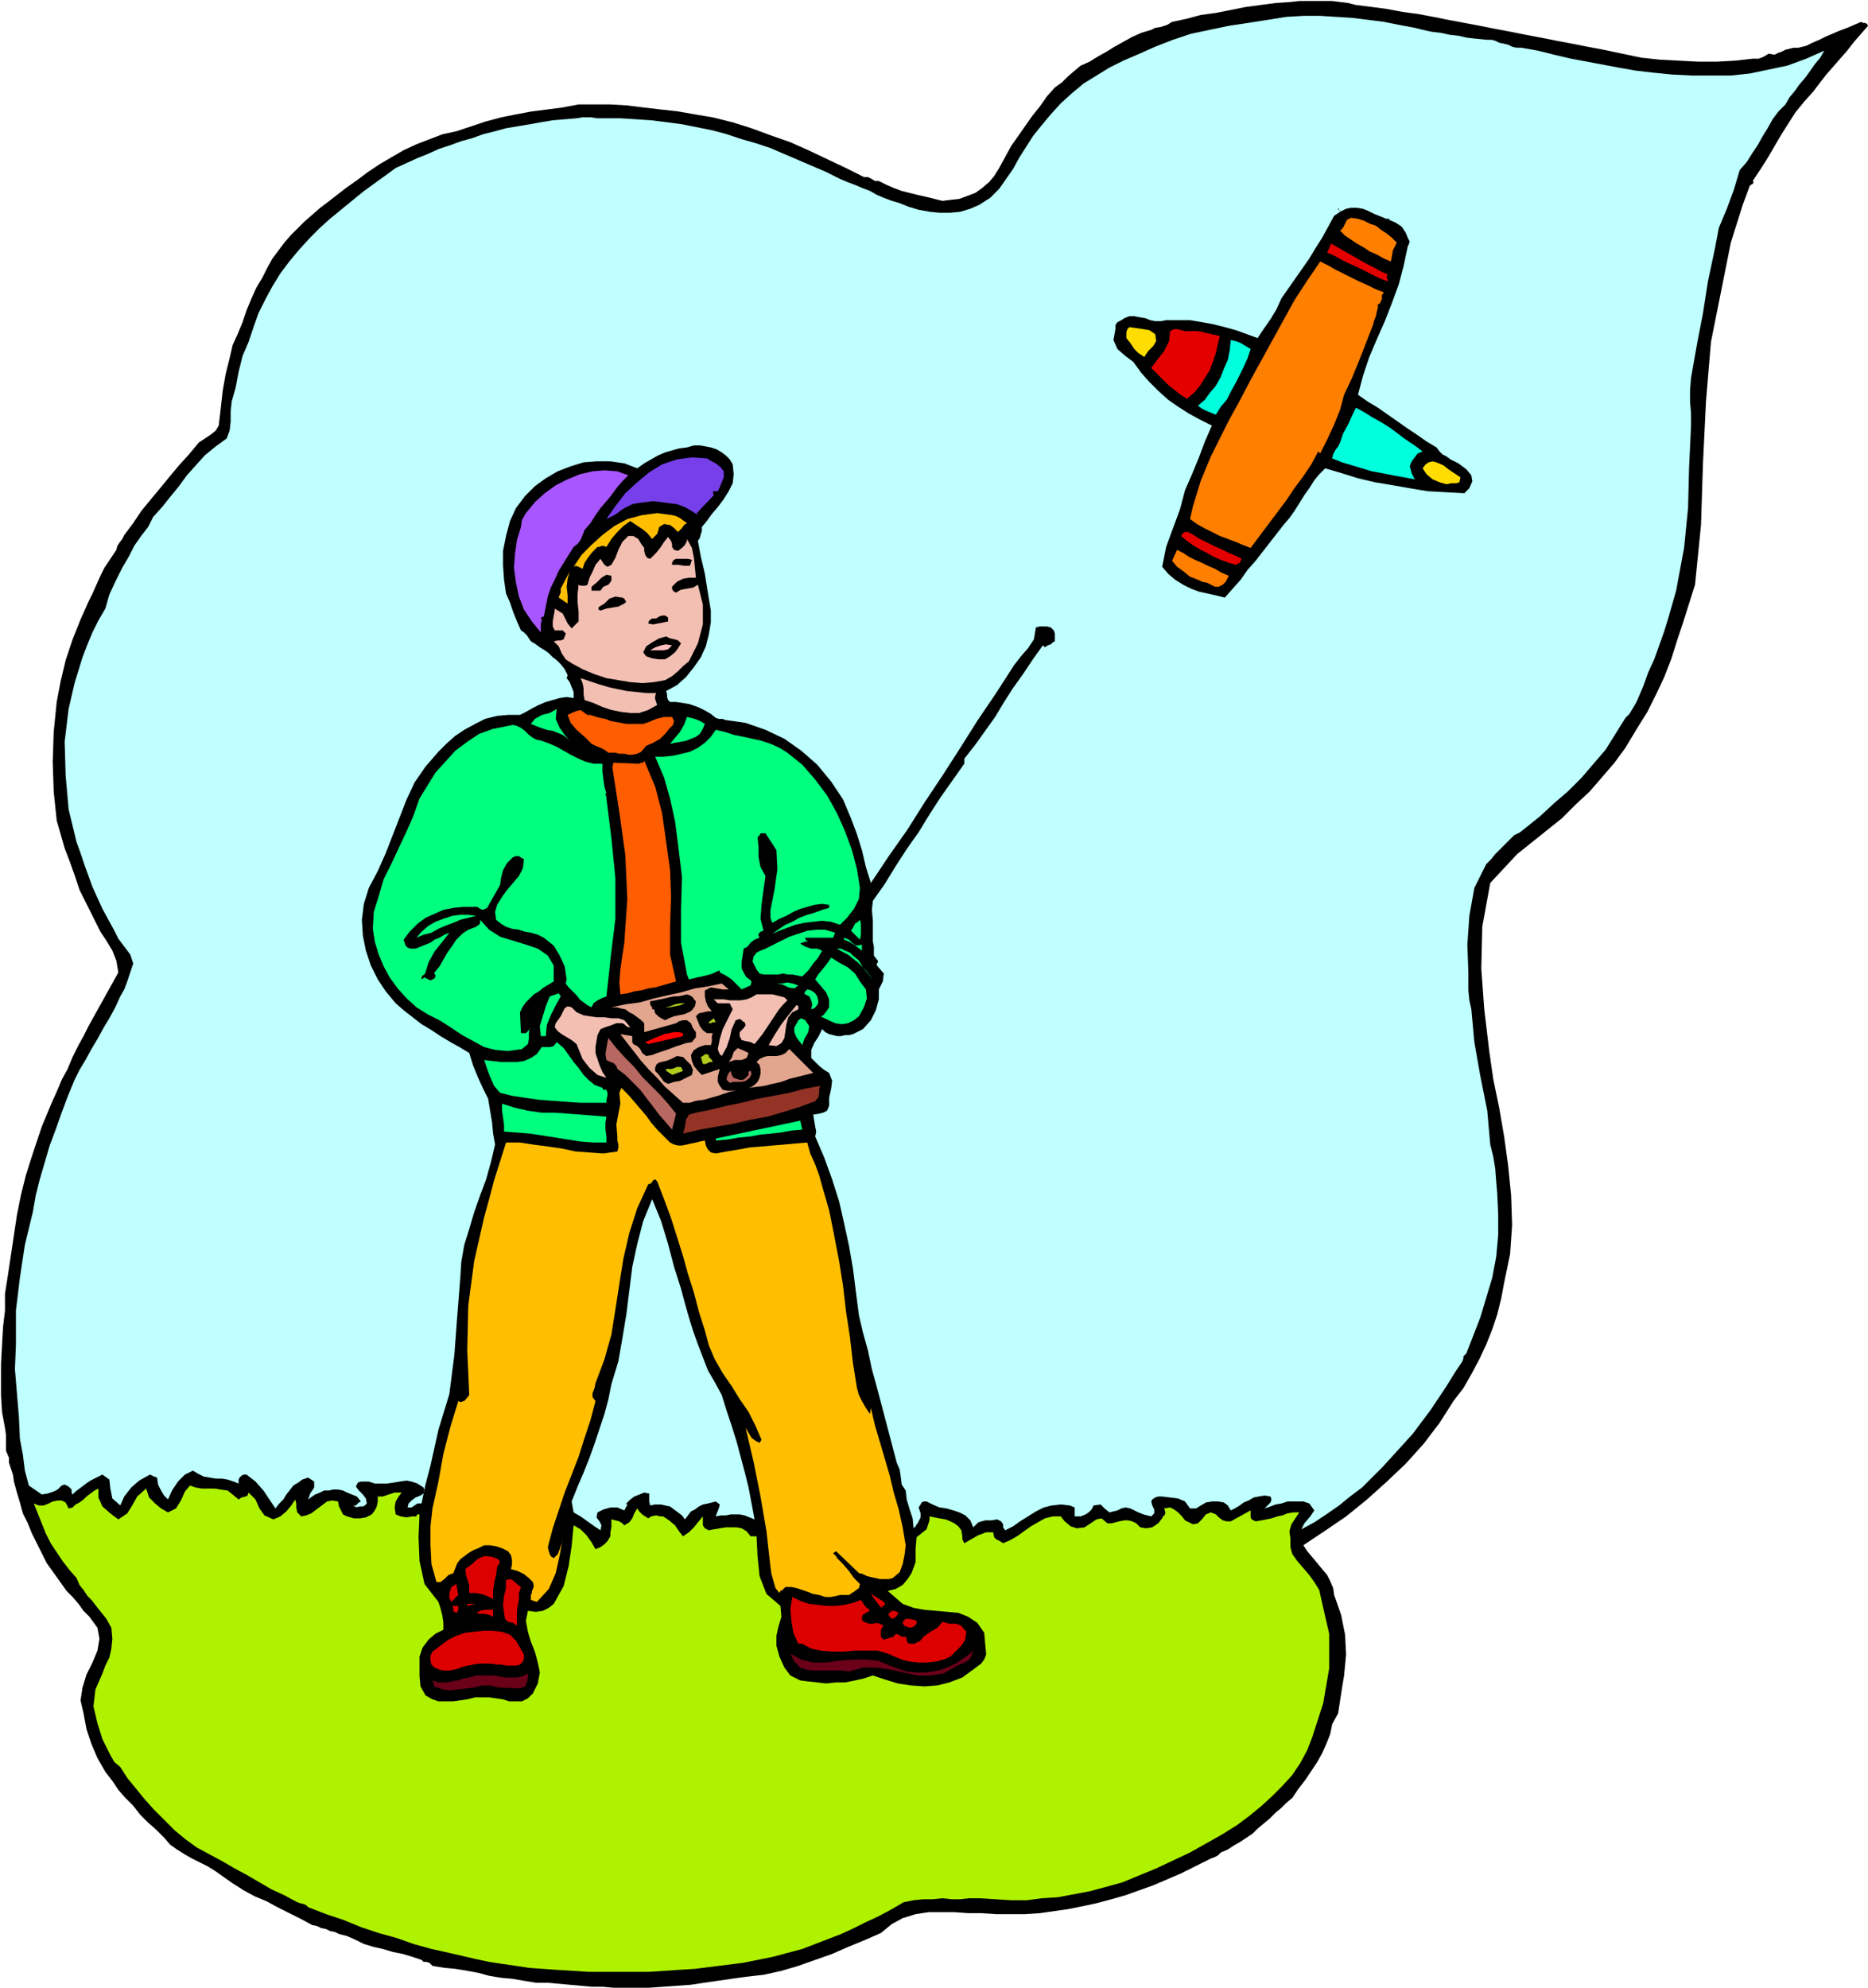<svg xmlns="http://www.w3.org/2000/svg" fill-rule="evenodd" height="1.999in" preserveAspectRatio="none" stroke-linecap="round" viewBox="0 0 1879 1999" width="1.879in"><style>.pen1{stroke:none}.brush2{fill:#000}.brush3{fill:#bfffff}.brush4{fill:#fd0}.brush5{fill:#0fd}.brush6{fill:#ff7f00}.brush7{fill:#e50000}.brush9{fill:#6b0019}.brush10{fill:#d00}.brush11{fill:#ffbf00}.brush12{fill:#00ff7f}.brush14{fill:#e2a58e}.brush15{fill:#f2bfb2}.brush16{fill:#b76860}.brush18{fill:#b2cc1c}</style><path class="pen1 brush2" d="m1824 92-9 10-9 11-7 11-7 11-7 12-7 12-7 11-8 12 1 1-1 2-2 1-1 1-7 19-6 19-6 19-4 20-4 20-4 20-4 20-4 20-5 60-3 62-2 62-6 60-6 19-6 19-6 18-6 19-7 18-8 17-9 18-10 16-3 5-3 5-3 5-3 5-11 15-12 14-13 15-14 13-14 14-15 12-15 12-15 12-27 29-8 44-1 42 3 41 5 42 4 28 6 29 5 29 4 29 3 30 1 30-2 29-6 29-3 16-4 16-5 15-6 15-7 15-8 15-8 14-10 13-14 22-16 21-18 20-19 18-20 18-21 17-22 15-21 14 4 6 5 6 5 6 5 6 5 6 3 6 3 7 1 7 7 20 4 20 1 20-2 21-2 12-2 13-2 13-6 11-2 10-4 10-4 9-5 9-6 9-6 9-7 9-6 9-6 5-5 5-6 5-6 6-6 5-6 5-5 5-6 4-6 4-7 4-6 4-7 3-3 3-4 2-3 1-2 1-14 7-14 7-14 6-14 6-14 5-14 5-14 4-15 4-14 3-15 3-14 2-14 2-15 1h-29l-15-1h-13l-14-1h-26l-13 2-13 4-11 6-11 9-16 7-17 7-16 7-17 6-17 6-17 5-18 4-18 2-14 2-14 2-14 2-13 2-14 1-14 1-14 1h-36l-11-1h-11l-11-1-11-1-11-1-11-1h-12l-6-1-6-1-12-2-11-1-12-2-11-3-11-2-12-2-11-1-12-2-3-3-3-1h-3l-2-2-9-3-10-3-10-2-10-3-9-2-10-3-8-4-9-4-4-1-4-1-4-2-5-1-4-2-5-1-4-2-5-1-11-6-12-6-12-6-11-6-12-5-11-6-11-7-10-7-7-5-8-5-8-4-8-4-7-4-8-5-7-5-6-7-8-8-8-7-8-8-7-9-8-8-7-8-6-9-7-9-8-14-6-14-5-15-3-16-3-13 2-13 4-13 6-12 5-12 2-12-2-11-8-11-6-6-5-7-6-7-6-6-5-7-5-7-5-7-5-7-5-10-5-10-5-10-4-10-5-10-3-11-3-10-3-11-1-7-2-6-2-6v-5l-3-7v-16l-1-7-3-16-1-17v-31l1-19 1-18 2-17v-17l3-19 3-20 3-20 3-20 4-20 5-20 6-19 6-18 4-12 5-12 5-12 5-11 5-12 6-11 5-12 6-12 5-9 5-10 5-9 5-9 5-9 5-9 5-9 5-9-2-12-4-10-6-10-6-9-7-14-7-14-7-14-5-15-5-14-5-13-4-14-4-14-3-29-1-30 1-30 3-30 4-21 5-21 7-21 8-20 4-9 4-9 4-8 4-9 4-9 4-8 6-9 6-9 1-4 2-3 3-4 2-4 9-12 8-12 9-11 10-12 9-11 10-12 10-11 10-12 6-4 6-4 5-4 3-5 2-17 2-18 3-17 4-16 3-13 5-11 5-12 4-12 5-12 5-11 6-10 5-10 5-9 6-8 6-8 6-7 7-7 7-7 8-7 8-7 8-6 9-7 9-7 10-7 12-9 12-8 12-7 12-7 13-6 13-5 13-5 14-3 15-5 15-5 15-4 15-3 16-3 16-2 15-2 16-3h32l17 1 16 2 17 2 18 2 17 3 18 3 20 5 19 6 19 7 20 7 18 8 19 9 19 9 18 9h4l4 2 3 2h4l8 4 7 3 8 3 8 2 8 2 9 2 8 2 8 2 8-1 9-1 8-3 8-3 7-5 7-6 5-6 5-8 6-11 6-11 7-10 7-10 7-10 8-10 7-10 8-9 7-5 6-6 7-6 6-5 9-4 8-5 9-5 8-5 9-5 9-5 9-4 10-3 4-2 6-1 6-2 5-3 14-3 15-4 15-2 15-3 15-3 15-2 15-2 15-1 9-1h33l8 1 8 1 8 2 16 2 15 2 16 3 15 2 16 3 15 3 16 3 16 3 15 3 16 3 15 3 16 3 15 3 16 3 15 3 16 3 19 4 19 4 19 2 19 1 19 1h19l18-1 18-2h6l5-2 5-3 6 1 4-2 3-1 4-2 4-1 4-1h5l4-1 4-1 6-3 7-3 6-3 7-3 7-3 8-3 7-3 7-3 2 1h2l2 1 1 2-7 8-7 8-7 9-7 8-7 8-7 8-7 9-6 8z"/><path class="pen1 brush3" d="m1796 105-7 7-6 8-5 9-5 8-5 9-6 9-5 8-7 8-6 20-7 19-8 19-4 21-7 33-5 32-6 31-6 34-1 12v12l1 12v12l-2 43-1 40-4 40-8 43-4 14-4 14-4 13-5 14-5 14-6 13-5 14-6 14-2 4-3 5-3 5-4 4-10 16-10 16-12 14-12 14-14 14-14 12-14 13-15 12-5 4-6 3-5 5-4 4-5 5-5 5-4 5-5 5-12 24-5 28-2 29 1 28v18l1 10 2 9 3 33 6 34 7 35 3 34 3 12 2 12 1 13 1 12 1 21v21l-2 22-4 21-6 20-6 20-7 18-7 18-2 2-1 1v2l-1 3-8 12-8 13-8 12-8 12-9 12-9 12-10 11-10 11-10 11-11 11-10 10-12 9-11 9-13 9-12 8-13 7 3-6 6-7 4-6-5-7-6-2h-16l-6 2-6 1-5 2-6 2 3-3 3-3 1-3-1-3-6-1-6 1-5 1-5 3-5 2-4 3-5 3-4 2-3-5-4-3-6-1h-6l-6 1-5 3-5 3h-6l-5-7-7-3-8-1-8-1h-4l-3 1-3 2-1 2 1 4 2 4v4l-3 3-4-1-4-1-5-2-4-2-4-2-5-1-4 1-4 2-8 2-5-4-4-4-7 1-2 4-3 3-3 2-5 2h-6v-9l-5-2-9-1-9 1-8 2-8 4-8 5-8 5-7 5-8 4-2-3v-3l-2-3-4-2-6 1h-6l-7 2-5 5-3-7-5-5-6-3-6-2-7-2-7-1-7-3-6-3h-3l-2 1-1 2-2 3 1 3 1 3v4l-2 4-1 2-1 1-1 2-2 2-1-10-3-9-3-10-1-9-4-6-1-8-1-7-3-7-5-19-5-19-5-19-5-19-5-18-4-19-5-18-4-17-3-23-3-24-4-23-5-23-5-22-7-22-8-22-9-21 1-5-1-5-1-6-1-6 6-1 4-1 4-2 2-5v-8l2-9 1-8-3-8-5-3-5-4-4-4-4-4v-8l3-7 4-6 4-8 3 3 4 2 4 1 4 1h4l4-1h4l4-1 10-5 8-9 5-10 3-11v-10l4-8 1-8-7-8v-2l1-1v-2l-1-1-3-4v-9l-1-5v-21l-1-11 1-9 12-17 11-18 11-17 12-17 11-18 11-17 12-17 12-17v-5l11-14 10-14 10-14 9-15 9-14 10-14 10-15 10-14 2 2 3-2 3-1 2-2 2-1v-8l-1-3-3-3-4-1h-7l-4 1-2 12-6 9-7 8-7 9-18 28-19 28-17 27-18 28-18 27-17 27-19 27-18 27-5-16-4-17-5-16-6-16-8-19-12-18-14-17-16-14-17-12-19-9-20-7-21-3-2-1h-4l-3-1-5-4-5-3-6-3-5-2-6-2-6-1-7-1h-6l-2-2-1-3v-3l-1-3 11-6 9-8 8-10 7-10 5-11 3-12 2-12v-12l-3-18-3-19-4-17-3-16 2-3 1-4 1-3v-4l5-6 5-7 6-7 6-8 5-8 4-8 1-9-1-10-3-5-4-4-4-3-5-3-6-2-5-1-6-1h-6l-7 2-8 1-7 2-7 2-7 3-7 4-7 4-7 5-13-5-14-2h-14l-13 1-13 4-13 5-12 7-11 8-10 10-9 12-6 13-4 15-3 15v15l1 14 2 14 4 9 3 9 4 10 4 9 3 2 3 3 2 3 2 3 5 3 4 3 5 3 4 3 4 4 4 3 4 4 4 5 1 2 1 2 1 2-1 3 3 4 2 5 2 5v6l-7-1-7 1-7 2-7 2-7 3-6 3-7 4-6 3h-12l-11 1-12 3-10 5-11 6-9 6-9 8-8 8-13 15-11 16-8 17-7 18-7 18-7 18-8 18-9 17-5 16-2 16 1 16 3 15 5 15 7 14 8 12 10 12 8 7 9 7 9 7 10 6 9 6 10 6 9 5 10 6 4 13 5 12 5 11 5 10 2 12 2 12 1 11 2 11-4 17-5 18-6 16-6 17-5 17-5 16-3 17-1 16-3 38-3 40-5 39-11 36-4 18-4 18-5 19-4 19h-4l-3 2-3 2h-4l1-4 3-3 4-3 5-2 3-2 1-3-1-3-6-4-6-2-5-1-7 1-6 1-7 1h-12l-6-2h-8l-3 1-2 4 3 4 4 4 3 4 1 5-2 2-2 1h-3l-4 1v-1h-2v-1h2l1-1 2-2 2-1-4-5-5-2-5-2-4-2-5-1h-5l-4 1h-5l-4 2-5 2-3 2-4 3 2-6 4-6v-6l-6-4-6 2-4 3-5 3-3 4-4 5-3 5-4 4-4 5-6-9-6-9-8-9-9-7h-3l-2 1-2 2-1 2v4l-5-2-6-2-6-1h-6l-6-1-6-1-6-3-5-3-8 4-7 7-6 9-4 9-4-4-3-5-3-6-1-7-3-1-2-1-2-1-2 1-9 5-8 7-7 9-4 9-8-7-2-10-1-9-7-5-4 2-4 2-4 2-3 2-4 3-4 3-4 3-3 3-1-2v-3l-1-1-2-2-2-1-2-1-3 1-4 4-4 2-6 2-6 1-13-9-4-15-2-16-3-16-1-22-2-24-2-24 1-25v-34l4-33 5-33 8-33 3-17 4-16 5-17 5-17 6-16 6-17 6-16 7-17 5-10 6-10 6-11 6-10 6-11 6-10 6-11 5-11 4-7 3-8 3-9 3-9-3-9-6-8-6-8-4-8-6-11-6-11-5-11-5-11-4-11-4-11-4-12-4-11-8-33-3-34-1-34 4-33 3-13 3-13 4-13 4-13 5-13 5-12 6-12 7-12 4-14 6-13 7-14 7-12 5-10 7-10 7-9 5-10 9-10 8-10 9-11 8-11 9-10 9-10 11-9 11-8 3-8 1-9v-10l1-10 4-14 3-16 4-16 6-14 5-15 5-14 7-14 7-13 8-13 9-12 10-12 11-12 10-10 10-9 11-9 11-9 11-9 11-8 11-8 11-8 11-5 11-5 10-4 11-5 12-4 11-4 11-3 11-4 12-3 11-3 12-2 12-2 11-2 12-2 12-1 12-1 6-1h8l7 1h23l16 1 15 1 16 2 15 2 15 3 15 3 15 4 15 5 14 4 15 5 14 6 14 6 14 6 14 6 14 7 7 3 8 3 7 3 8 3 7 4 7 3 8 3 7 2 10 4 10 3 11 2 10 1h11l10-1 10-3 9-4 11-7 9-9 7-10 7-10 6-11 7-11 7-11 8-10 10-12 10-11 11-10 12-10 13-8 13-8 14-7 14-6 18-8 18-7 18-6 19-4 19-4 20-3 19-3 19-3 17-1h17l16 1 16 1 16 2 16 2 15 3 16 3 8 2 9 2 9 1 9 2 9 1 9 2 9 1 10 1h5l4 1 4 2 5 1 4 1 4 2 4 1h5l17 3 16 4 17 4 16 3 16 3 16 3 17 3 17 2 20 2 20 1h39l19-2 19-4 19-4 19-7 18-8-4 7-5 6-5 7-5 7-6 7-5 7-5 6-4 7z"/><path class="pen1 brush2" d="m1473 496-19-1-18-1-18-3-17-3-18-3-17-4-16-5-17-5-6 6-5 6-5 8-5 7-5 8-5 8-5 7-6 7-7 9-7 9-7 9-7 9-8 9-7 10-8 9-8 9-8-2-9-2-9-2-8-3-8-4-8-5-7-6-6-7 4-20 7-19 7-19 5-19 7-16 7-17 6-16 7-16-12-6-11-6-11-7-10-7-10-9-9-9-8-9-8-11-8-6-8-7-4-9 2-11v-4l2-3 4-2 3-2 5-2h5l5 1 6 1 5 2 5 1h6l5-1h24l12 2 11 2 12 3 11 3 11 4 11 4 6-9 7-10 6-10 5-11 7-10 7-10 7-10 7-10 6-10 7-11 6-11 6-11 6-4v-1l-1-1h-1v-2l2 4 6-3 5-1h6l6 1 5 2 6 3 5 2 5 2 2 1h3l1 1h-1l7 3 6 4 4 6 2 5 1 2 1 2-1 3-1 2-4 19-5 19-7 19-7 18-8 18-8 19-6 18-5 19 10 7 10 6 10 7 10 7 10 7 9 6 10 7 10 6 3 4 3 3 4 2 4 3 4 2 4 2 4 3 4 3 5 6 1 6-3 7-5 5z"/><path class="pen1 brush4" d="m1455 487-7-2-7-3-6-5-4-6 3-4 3-2 4-1 4 1 7 3 5 4 6 4 6 4-1 5-3 1h-5l-5 1z"/><path class="pen1 brush5" d="m1418 469 1 3 1 4 2 4 1 2-11-2-11-2-10-2-11-2-10-3-10-3-10-3-10-4 1-4 2-4 3-4 2-4 3-9 5-9 4-9 4-8 9 5 8 5 9 5 8 5 8 6 8 6 9 6 8 6-5 2-3 4-3 4-2 5z"/><path class="pen1 brush6" d="m1399 263-7-3-7-4-7-3-6-4-7-4-6-4-6-4-5-5 3-3 2-4 2-4 4-2 7 1 6 2 6 3 6 2 5 4 6 4 5 4 5 5-2 4-2 4-1 6-1 5z"/><path class="pen1 brush7" d="m1396 283-8-3-8-4-8-4-8-4-7-3-8-4-7-4-7-3 4-9 7 4 7 4 7 4 7 4 7 4 8 4 7 4 7 3-1 2v2l1 1v2z"/><path class="pen1 brush6" d="M1385 307h1v2l-1 4-1 5-2 5-1 4-7 18-7 18-7 17-8 17-4 15-6 15-7 15-7 14-2-2-7 13-8 12-9 12-8 12-9 12-9 12-9 12-9 12-8-3-7-3-8-3-8-3-8-4-8-4-7-4-7-5 3-13 4-13 4-13 5-12 5-12 6-12 6-12 6-12 11-20 11-21 11-20 11-20 11-20 11-20 13-20 13-19 8 4 7 4 8 4 8 4 8 4 9 4 8 4 8 3-2 3v4l-2 4-3 2z"/><path class="pen1" style="fill:#aff200" d="m1245 1835-16 10-16 9-16 9-17 8-17 8-17 7-17 7-18 5-15 4-16 3-16 3-16 1-15 2h-16l-16-1-16-1h-10l-9 1h-9l-9-1-10 1h-9l-10 1-10 2-12 7-13 7-13 6-12 6-13 6-13 5-13 5-13 5-15 4-15 4-15 3-15 3-16 2-16 2-16 2-16 1-15 1-15 1h-61l-16-1-16-1-14-1-14-1-13-2-14-2-13-2-14-3-13-3-13-3-18-4-18-5-17-6-18-5-18-6-17-7-18-6-18-7-2-2-2-1-4-1-3-1-13-7-13-6-12-7-12-7-13-7-12-7-13-7-13-7-11-8-11-9-10-10-11-11-9-10-9-11-9-11-7-11-6-5-4-7-4-8-4-8-5-16-4-17 2-17 7-16 3-8 4-8 2-9 1-10-1-11-5-9-8-10-7-9-4-4-4-6-4-5-3-7-7-8-7-9-6-9-6-9-5-10-4-10-4-10-4-10 5 2h5l5-2 4-2 5-1h4l4 2 3 6 4-1 3-3 4-2 4-3 3-3 4-3 4-3 4-2v9l4 9 8 7 8 6 9-6 5-8 5-9 9-8 3 9 6 6 6 5 7 4 8-4 5-8 4-9 5-6 6 2 6 1h13l6 1 7 1 5 4 6 5 3-2 4-1 2-1 1-3 7 7 4 9 5 7 9 4 7-3 6-5 5-6 4-6 1 4v4l1 5 4 4 5-1 5-2 4-3 4-3 4-3 4-3 5-1 6 1 1 5 2 4 2 4 4 2 7 2h6l6-1 6-3 3-4 2-4 1-5v-5h5l6-2 6-2h7l-3 4-3 5-1 6 1 7 5 2 6 1 5-1h5v-1l1-1h2l-1 23 1 24 5 23 14 18 2 6 2 8 1 7v7l-8 4-7 6-6 8-3 9v20l1 10 5 9 7 4 6 2h15l7-1 7-1 8-2h14l7 1 7 1 6 2h13l6-3 5-5 5-10 2-11-2-10-3-11-4-10-3-10-2-11 2-10 8 1 7-1 6-3 5-4 10-18 5-20 3-20 2-21 7 4 6 6 5 7 4 7 5-2 4-3 3-3 3-5v-4l1-5v-8l4 1 4 1 3 2 2 2 5-3 3-4 2-5 3-5 2 3 3 3 3 2 3 2 3-2 5-1 4 1h3l6 4 6 5 4 6 4 5 6-4 5-5 4-5 5-6v9l2 3 4 2 5-1 6-1 6-1h11l5 1 5 3 4 5h6l1 20 2 20 7 18 14 12 1 11-3 10-2 9v10l3 11 5 11 6 8 10 5 8 1 9 1 9 1 10-1h9l10-2 9-2 9-3 12 4 13 4 13 2 14 1 13-1 12-3 13-5 11-8 4-3 4-3 3-4 2-5-2-22-7-10-9-6-10-4-11-1-11-1-12-1-11-2-11-4-15-13 8-2 7-4 5-6 4-6 4-11v-13l1-12 10-8 1-3 1-3 1-3v-4l5 1 5 1 6 1 5 2 4 2 4 3 3 4 1 6v3l1 2 1 2 7-4 7-4 8-3h7l1 5 2 2 4 2 3 2 7-3 7-4 7-5 7-5 7-4 7-4 8-2h8l4 5 6 5 6 2 8-1 6-4 6-4 5-1 6 5h4l4-1 4-1 5-1h4l4 1 4 2 4 4 6 1 6-1 6-4 4-5 1-2 2-2v-3l-1-3 6-1 4 2 4 3 4 4 3 4 4 2 4 2 5-1 4-4 4-5 5-2 5 2 3 3 4 3 4 1h4l20-11v7l1 2 4 2 6-1 5-1 5-1 6-2 5-1 5-2 6-1h6l-4 6-4 6-2 7 1 7v9l2 7 5 7 6 7 6 7 5 7 5 8 2 9 8 35v35l-6 35-11 34-5 13-7 13-8 12-10 11-11 11-11 10-11 9-12 9z"/><path class="pen1 brush5" d="m1223 417-5-2-5-2-4-2-4-3 7-6 5-7 6-7 5-9 3-8 4-9 2-10 1-10 5 1 5 2 5 3 5 3-3 9-4 9-4 8-4 8-5 9-4 8-6 7-5 8z"/><path class="pen1 brush7" d="m1243 568-7-2-8-3-7-3-7-4-6-3-7-4-7-5-6-5 2-3 2-1h3l4 2 6 4 6 3 6 3 6 3 7 3 6 3 7 3 6 3-1 2-1 2-2 1-2 1z"/><path class="pen1 brush6" d="m1205 583-8-3-6-5-7-5-5-6 5-11 6 3 6 4 6 3 7 3 6 3 7 3 7 4 7 3-3 6-3 3-4 2h-4l-4-2-4-2-5-1-4-2z"/><path class="pen1 brush7" d="m1194 401-5-3-4-3-5-4-5-4-4-4-5-5-4-4-4-4 6-8 7-9 5-10 1-10 4-2h3l4 1 4 1h13l5 1 4 1 4 1 5 1 4 1-2 8-2 9-3 9-3 8-5 8-5 8-6 7-7 6z"/><path class="pen1 brush4" d="m1151 359-6-4-4-4-4-6-4-5v-6l1-3 2-2 7 1 7 1 6 1 6 4 1 7-3 5-5 5-4 6z"/><path class="pen1 brush9" d="m963 1675-14 8-13 2h-13l-14-3-13-3-14-2h-14l-14 4-6-1h-31l-6-1-6-2-3-3-3-3-2-4-2-4 11 6 12 3h13l13-2 14-1h13l12 1 12 5 8 3 9 3 9 1h9l8-1 9-2 8-3 8-4 4-3 6-4 4-3 2-3-2 7-3 4-6 3-5 2z"/><path class="pen1 brush10" d="m956 1666-7 3-8 2-9 1h-8l-9-1-8-2-7-3-7-3-10-3h-23l-11 1h-12l-11-1-10-2-9-5h-4l-5-11-2-12-1-12 2-12 8 4 9 3 9 1 9 1h8l9-1 9-2 8-3 2 3 2 3 2 2 3 2-2 2-2 1-3 2-1 2v3l2 2 3 1 2 1h4l4-1 3 1 4 2-2 2-1 3v6l3 3 3-1 3-1 4-1 2-3 3 1 3 2h4l1 2v2l1 2 2 1h5l2-1 2-2v2l5-6 7-5 7-4 5-6 7 2h7l5 2 5 6-1 8-4 6-5 5-6 6z"/><path class="pen1 brush10" d="M910 1635h-1v-1l-1-2v-1l3-3h4l4 1 3 1v3l-3 3-4 1-5-2z"/><path class="pen1 brush11" d="m898 1587-4 1h-9l-4-1-5-1-4-1-4-2-4-1-23-22-3 2 1 1 2 2 1 2 6 6 6 7 5 7 6 6-1 4-4 3-3 2-3 2h-9l-4 1-5 1h-6l-6-2-6-1-5-2-6-2-6-2-5-1h-6l-2 2-1 1-2 1-1 2-4-5-2-7-2-7-1-7-4-36-6-35-7-35-8-34 3 5 3 5 4 3 4 2 2-3-6-14-7-14-9-13-8-13-9-13-8-14-6-14-4-15-6-19-5-19-6-19-5-18-6-19-6-19-7-19-7-18-2-2-2 1-2 3-3 1-11 24-8 25-6 26-4 25-4 26-4 25-7 25-9 24-1 5-2 5v4l3 4-5 19-6 18-6 19-7 18-7 18-6 18-6 18-5 19 1 4 1 3 1 2 3 2 4-4 2-5 2-6 1-5-3 17-4 18-7 16-12 13-6-2v-5l1-2v-2l1-2 1-3-1-4-4-4-5-4-6-3-7-2 1-5v-4l-1-5-3-4-6-3-6-2-6-1h-6l-6 3-5 2-5 3-4 3-4 3-3 4-2 5-2 5-5 2-4 4-4 3h-4l-5-18-1-19v-19l2-18 6-27 5-28 7-27 8-26 2 1h1l2-1h1l5-6-2-45 1-45 6-45 10-44 5-18 5-19 6-19 6-19h14l13 2 15 2 14 2 14 3 14 1 14 1 14-2 1-4v-3l-1-4v-4l-1-12 2-11 2-10-1-11 2-5 7 7 6 7 6 7 6 7 5 7 6 7 6 6 7 7 4 2 4 1h4l5-1 4-1 5-1 4-1 5-1 1 5 2 4 3 3 5 1 11-2 12-2 11-2 12-1 11-1 12-1 11-1 12-1 3 11 5 11 4 11 3 11 7 24 5 25 5 26 4 25 3 26 4 26 3 26 4 25 2 7 3 6 4 7 4 6 1-6 4 17 5 17 5 17 5 17 4 17 5 17 4 18 3 18-1 9-2 10-3 8-7 6z"/><path class="pen1 brush10" d="m895 1626-1-1v-3h1l2-2h3l2 1 2 1-2 3-2 2-3 1-2-2zm-8-9-3-3-3-4-3-4-2-4 2 2 3 2 5 3 3 2 1 1v2l-2 1-1 2z"/><path class="pen1 brush12" d="M842 954h4l4 2 5 2 3 3 6 5 4 7 5 6 5 6-3-4-4-5-4-4-4-4-5-4-5-4-6-3-5-3zm22 68-5 4-6 3-6 1-7-1-15-7h2l2-2 3-4 2-3v-8l-3-7-5-6-6-7 3-5 5-6 4-5 4-6 8 5 9 5 7 6 5 8 6 8 1 9-3 9-5 9zm3-66-4-3-4-3-5-3-5-2v-2l5 2 3 3 4 3 6-1v6zm-11-20 2-3 2-4 3-2 2-2 1 4v11l-1 5-9-9zm-11-6-9-3-9-1-9 1-9 1-9 2-8 3-8 3-7 3 7-5 6-4 7-3 7-4 8-3 7-2 8-3 7-2v-3l-7-1-8 1-7 2-7 2-7 3-7 4-7 3-7 4-1-2-1-3v-8l4-20 3-21-1-19-11-17h-5l-1 2-2 2 1 10v10l2 10 5 9-2 14-2 15-1 14 3 12-3 1-2 2v2l1 2-5 2-4 3-3 4-4 2-1 7-1 6v7l3 6 2 3 3 2 2 2-1 4-9 4-5-5-5-5-6-4-6-3v-2l-3 1-4 2-3 1-4 1-4 1-5 1-4 1-4 1-2-5-6-32v-33l1-33-4-33-3-23-5-23-6-21-9-21h9l9-1 9-2 8-2 8-4 7-5 6-6 5-7 9 2 9 3 10 2 9 2 9 2 9 3 9 4 8 5 15 12 13 15 12 16 10 18 8 18 7 19 5 19 3 19-1 11-5 10-7 9-7 7z"/><path class="pen1 brush12" d="M810 943v1l1 2 2 1h3-6l-3 1-2 1 5 3 6 2h6l5 2-4 7-5 6-5 7-6 6-5-1-5-1h-5l-4-1-5 1h-15l-4-1-3-4-2-4-2-4 1-5 3-4 4-2 5-2 8-4 8-4 8-4 9-3 9-3 9-1h9l10 3-2 5h-28z"/><path class="pen1" style="fill:#933326" d="M820 1107h1l-16 6-16 5-17 5-17 3-17 4-17 3-17 3-17 4 2-7 1-7 3-5 7-2 15-3 16-4 15-3 16-4 16-3 16-3 15-4 16-3-1 3v4l-1 5-3 3z"/><path class="pen1 brush12" d="m816 1015 1-5-1-4-2-4-4-2-1-1 1-2 1-1 1-1 4 1 4 3 2 3 1 4v3l-2 3-2 2-3 1z"/><path class="pen1 brush14" d="m753 1094 3-1 3-2 3-3 2-4 1-4v-5l-1-4-3-3 3-3 4-2 4-1h9l5-1 4-2 4-4 24 24-8 2-8 2-8 2-8 3-9 2-8 2-8 1-8 1z"/><path class="pen1 brush12" d="m807 1051-3-4-3-4-2-5v-5l2-3 2-4 3-2 4 2 4 6-1 6-4 7-2 6zm-87 96v-2l85-18 2 9-11 1-11 2-10 1-10 1-11 2-11 1-11 2-12 1z"/><path class="pen1 brush15" d="m803 1015-6 3-4 5-2 7-1 7-1 7-3 5-5 3-8-1-1 2 7-12 7-11 7-9 8-10h1l1 1v3z"/><path class="pen1 brush12" d="M781 989h6l5-1 5 1 6 2-4 3-6-1-6-3-6-1z"/><path class="pen1 brush15" d="m759 1050-4-2-5-1-4-1-2-4v-4l4-4 2-3-1-3-2-1-2-2h-2l-3 1-4 9-2 9-3 9-5 9-1-1-1-1-1-2-1-3 2-10 3-10 5-10 5-10-3-6h-12l-4-4h10l6 1h11l6-1 5-2 5-3h16l4 1 4 1 4 1 3 3-5 5-4 5-4 6-4 6-4 6-4 6-4 5-4 5z"/><path class="pen1 brush3" d="m720 1525 1-3 2-5 1-4-4-3-4 1-4 1-5 1-4 2-4 3-4 2-3 4-3 4-3-4-4-3-4-3-4-3-5-1-4-1h-6l-5 1-1-4v-8l-5-1-5 2-5 2-4 3-4 4 1 2-1 1-1 2-1 2-7-3h-7l-7 2-6 3-1 5 3 4 2 4-1 5-6-4-7-5-7-5-7-4-2-11 6-15 6-14 6-15 5-14 5-15 5-15 4-15 3-15 7-23 4-23 4-24 3-24 3-24 5-23 6-23 9-22 9 22 7 23 6 23 7 22 4 15 4 14 4 13 5 14 5 13 5 13 7 12 7 13 5 16 5 15 5 16 4 15 4 15 4 16 3 16 3 16-5-2-5-2-5-1h-9l-5 1h-5l-5 1z"/><path class="pen1 brush16" d="M746 1088h-8l-4 1-3-3v-2l1-3 1-2 2-2 1 4 2 3 3 1 3 1h3l2-1 2-2 2-2v-3l1-1h1l1 3-2 4-4 3-4 1z"/><path class="pen1 brush14" d="m733 1068 3-4 2-6 4-4 7 3 4 2-2 5-5 2h-7l-6 2z"/><path class="pen1 brush14" d="m687 1109-9-8-9-8-8-9-8-8-8-9-7-9-7-9-7-9 12 2v6l1 2 4 2 3 3 2 4 4 3 6-1 5-2 6-2 6-2 5-2 6-2 6-2 6-1 4-5v-5l-3-4-2-5-4-3h-4l-4 1-3 2-32 9v-9l-3-3-4-3-4-3-4-2-4-3-5-1-4-1h-5l14-3 15-2 14-4 13-3 14-3 14-4 13-2 14-3 7 6h-6l-6-1-6-1-6 3v6l1 5 2 5 4 5h-4l-4 1-5 1-3 3 2 5 2 5 3 4 4 3h6l-1 3v6l-1 3h-6l-6 2-5 3-3 5 1 6 2 5 4 5 4 4 18-6-1 4-1 4v5l2 4 3 4 5 1h8l-6 1-6 2-6 2-7 2-7 2-8 1-6 2h-7z"/><path class="pen1" style="fill:#773fea" d="M722 494h-4l-1 1 1 3-18 19h2v1l-6-4-7-4-8-3-8-1-8-1-8-1-8 1-8 1-5 1-4 2-4 2-3 2-4 3-3 2-4 2-4 2 9-13 10-13 12-11 12-10 13-8 15-5 15-2 15 1 5 3 4 2 5 4 3 4v6l-2 5-2 5-2 4z"/><path class="pen1 brush18" d="M713 1029v-1l5-4 2 4h-3l-2 1h-2zm-6 41-2-7 2-1 1-1 2-1 3 1v2l1 1 2 2 1 2h-3l-2 1-2 1h-3z"/><path class="pen1 brush12" d="m674 748 5-6 5-6 4-7 3-8 4 1 4 1 5 2 5 3-2 5-3 5-4 3-5 2-5 2-5 1-6 1-5 1z"/><path class="pen1 brush15" d="m669 684-11 2-12 1-12-1-12-2-12-2-12-4-12-5-11-6-6-4-4-6-3-7-5-5 4-1h3l3-1 1-3 1-2v-1l-2-2-1-1h-8l-2-4v-5l1-6 1-5v-2l8 5 5 10 4 5 7-7v-10l-1-9v-9l1-9 2 1h5l2-1 2-7 3-6 3-7 5-6 2 3 2 3 3 2 4-2 4-7 3-8 4-8 6-6h5l5 3 3 5 3 4v3l1 4 2 3 3 1 6-6 4-5 4-6 4-5 3 4 1 3v3l2 3 4 1 4-3 3-3 2-4v-2l5 9 2 10 1 10 1 10h-7l-6 1-6 3-5 5v2l1 2 1 1 2 1 5-3 6-1 6-1 5-3 5 20v20l-5 19-9 18-6 5-5 5-6 5-7 4z"/><path class="pen1 brush2" d="m669 1026-4-2-3-2-3-3-1-4h-2v-2l-1-1-1-2v-3l5-1 5-1 5-1 4-1 5-1h4l5-1 4-1 3 1 3 2 1 2 2 2-1 5-3 4-3 2-5 2-5 1-5 1-5 2-4 2zm3 64-4-2-3-4-3-4-3-3v-3l1-3 2-2 3-1 5-1 5-2 6-3 6 1 4 4 4 4 2 5-1 5-6 3-6 3-6 1-6 2zm4-522v-2l1-2 1-1 2-1h12l4 1-2 6h-6l-6-1h-6z"/><path class="pen1 brush11" d="m682 535-4-4-4-3-6-1-5 3-1 4-1 3-3 3-2 2-5-6-5-4-6-4-6-4-7 5-6 6-6 7-5 8-3-1h-2l-2 1h-2l-5 5-4 5-4 6-2 6-2-1-2-1-3-1-2 1 8-12 10-10 11-10 12-9 13-7 15-4 15-2 15 2 4 1 4 2 4 3 3 2-3 2-2 3-2 2-2 2z"/><path class="pen1 brush18" d="m669 1013 5-1 5-2 5-1h5l-5 2-5 1-5 1h-5z"/><path class="pen1" style="fill:red" d="m652 1050-3-2 5-2 4-2 5-2 5-2 5-1 5-1h5l4 1v3l-35 8z"/><path class="pen1 brush18" d="m676 1081-1-1-2-1-1-1-2-1v-2h6l5-2h4l2 4-11 4z"/><path class="pen1 brush2" d="M669 663h-7l-6-1-6-2-3-4 3-6 6-4 7-4 7-2 4 2 5 1 3 1 3 3-3 5-3 4-5 4-5 3z"/><path class="pen1 brush16" d="m676 1136-6-7-7-8-6-8-7-9-6-8-8-8-7-7-8-6-1-3-3-3-3-1-4-2-1-6 1-6 1-6 1-4 8 10 9 10 9 9 8 10 9 9 9 9 8 9 8 10-4 16z"/><path class="pen1" d="m680 987-7 2-7 2-7 2-7 1-7 2-7 1-7 2-7 1-1-12 1-13 2-14 2-13 3-44-2-44-6-43-7-45 1-5 24 1h2l2-1h2l1-2 11 26 7 27 4 28 4 29 1 27-1 29v29l6 27zm-35-231-4 2-5 1h-4l-4-1h-5l-4-1h-7l-4-3-4-2-5-2-4-2-7-7-8-7-6-7-3-8 4-2 5-2 4-1 4 3 3 2h3l3 1 3 1 4 1 5 1 5 2 5 1 6 1 5 1h17l6-2 7-3 8-2h8l2 4-1 4-4 4-3 4-6 6-7 4-7 3-5 6z" style="fill:#ff5e00"/><path class="pen1" style="fill:#ffbfbf" d="m654 654 5-3 6-2 5-1 6 1-4 4-5 1h-13z"/><path class="pen1 brush2" d="m672 625-5 1-5 1-5 1-5-1 1-3 3-2h4l3-2 3-1h3l3 2v4z"/><path class="pen1 brush15" d="m588 704-1-6v-6l-1-5-2-5 9 3 9 3 10 3 9 2 10 2 10 1 9 1h10l-1 3v3l1 3 1 3-9 5-9 3h-9l-9-1-10-2-9-3-9-4-9-3zm38 325h-6l-5 2-6 2-5 2-3 6-1 6-1 6v6l2 6 2 6 3 7 4 6-9-3-8-7-7-9-4-10-2-5-5-4-5-3-5-3-4-3-3-4 1-4 5-7 2-4 2-4 3-2 4 1 5 5 7 3 6 1 7 1h8l7 1h7l6 2 6 7h-2l-2-1-2-2-2-1z"/><path class="pen1" style="fill:#a856ff" d="m588 533-2 5-2 5-3 4-4 3-5 8-5 8-5 8-4 9-4 8-3 9-2 10-2 10-3 1 1 3-1 3v9l-9-11-8-12-5-13-3-14-2-15 1-14 2-14 4-13 1-7 4-7 5-6 4-5 10-9 11-8 12-6 12-5 13-3 12-1 13 1 11 4-6 6-6 7-5 7-5 6-6 7-5 7-5 8-6 7z"/><path class="pen1 brush2" d="m604 614-2-1v-2l1-1 5-3 5-5 6-2 7 1 2 1 1 2 1 1-2 2-6 3-6 1-6 1-6 2z"/><path class="pen1 brush12" d="m610 1002-5 2-4 2-4 3-2 4-4-2-4-3-4-3-2-3-4-4-5-5-3-4 1-4-2-13-5-11-6-10-10-8-6-3-7-2-6-1-6-2-7-1-6-2-5-3-5-4-1-8 2-7 5-8 5-7 6-7 6-7 4-8 1-9-2-1-3-2h-3l-3 1-6 6-4 7-2 8-1 7-13 23-4 2-3-1-3-2h-14l-10 1-10 2-9 4-9 4-8 6-8 8-6 8 1 3 1 3 2 2 3 1h5l5-2 5-2 5-2 4-3 5-2 5-3 5-2-7 9-8 10-6 11-3 10-1 2-2 1-1 2v2l3-2 2 1 4 2 4-2 1-2v-1l-1-2v-1l5-6 4-7 4-7 5-7 4-6 6-6 6-4 8-3 1-1 2-1 1-2v-3l9 10 11 7 13 4 13 4 12 4 10 7 6 10v16l-5 3-5 3-5 4-5 3-4 4-4 4-3 4-3 6 1 21h5l2-2 2-2v-2l-1 6v6l-1 5-6 5-14 2-12-1-12-3-11-6-11-6-12-8-11-7-12-6-11-7-10-9-9-10-8-11-6-11-5-12-4-13-2-13 1-17 5-16 5-17 8-16 7-15 8-17 7-16 6-17 8-13 8-13 10-11 10-11 12-9 12-8 14-5 15-3 5-1 4 1 4 2 4 3 4 4 4 3 4 2 5 1 8 3 7 3 7 4 7 4 8 4 7 3 8 2h9v8l1 8 1 7 2 7h-1v1l1 2v2l5 40 4 40v41l-5 41-1 10-1 9-1 9-1 9z"/><path class="pen1 brush2" d="M595 594v-4l5-4 5-5 5-3 5 1v5l-3 4-5 2-3 4h-9z"/><path class="pen1 brush12" d="M610 1109h-27l-14-1-14-1-13-1-14-2-13-2-12-3-6-7-4-9-3-8-3-9 8 1 9 1h16l7-1 7-3 6-4 5-7h8l4-1 3-4 7 6 5 7 5 7 5 6 5 7 5 5 6 5 8 3 1 2h3l1 3v3l-1 4v3zm0 40h-13l-13-1-13-2-12-2-13-2-13-2-13-1-13-1v-7l-1-7-1-7v-7l13 4 13 3 14 2h13l14 1 13 1 13 1 12 1-1 6v7l1 7v6zm-76-421 4-5 7-4 8-2 7-4-1 10 4 9 5 7 5 6-3-3-4-3-5-2-5-2-6-1-6-2-5-2-5-2z"/><path class="pen1 brush11" d="m571 607-9-6 1-3 1-2v-4l9-17-2 7-1 8 1 9v8z"/><path class="pen1 brush12" d="M549 1042h-5l-1-10 3-10 3-10 4-10 3-1 3-1 3-1 2 3-5 9-5 10-4 10-1 11z"/><path class="pen1 brush9" d="m523 1698-22-1-8-2h-8l-8 2-8 1-8 1-8 1-8-1-8-3-2-6 6 2h7l6-1 6-1 6-2 6-1 7-2h18l6 1 5 1h12l5-1 6-3v4l-1 5-2 4-5 2z"/><path class="pen1 brush10" d="M520 1675h-11l-5-1h-5l-5-1h-12l-6 1-5 1-5 1-5 2-4 1-5 1h-5l-5-1-5-2-3-3-1-4v-5l2-4 8-6 8-6 8-4 9-3 9-1 9-1h9l10 1 8 3 6 6 4 7 4 7v4l-1 3-3 3-3 1zm0-55v15l-4-3-5-1-3-3-1-6-1-8 1-9 2-8v-8l4-1 4 2 3 3 4 3-2 6v6l-1 6-1 6zm-20-44-1 8-2 8-1 8v8l-6-3-6-2-6-1h-6v-8l-3-9-1-7 8-6 3-3 3-2 5-2h4l5 1 5 2 2 3-3 5zm-4 50-4-2-4-1h-5l-4-1 4-2 4-1h9v7z"/><path class="pen1 brush12" d="m419 943 5-6 7-6 7-4 8-3 9-3 8-1h8l8 1-8 2-8 2-7 3-8 3-7 3-7 4-8 2-7 3z"/><path class="pen1 brush10" d="M470 1613h8l-8 2v-2zm-16-2-2-4v-4l1-4 1-3 5-3 2 11-7 7zm5 11-2-1-1-1v-3l-1-2h6v4l-1 2-1 1z"/></svg>
